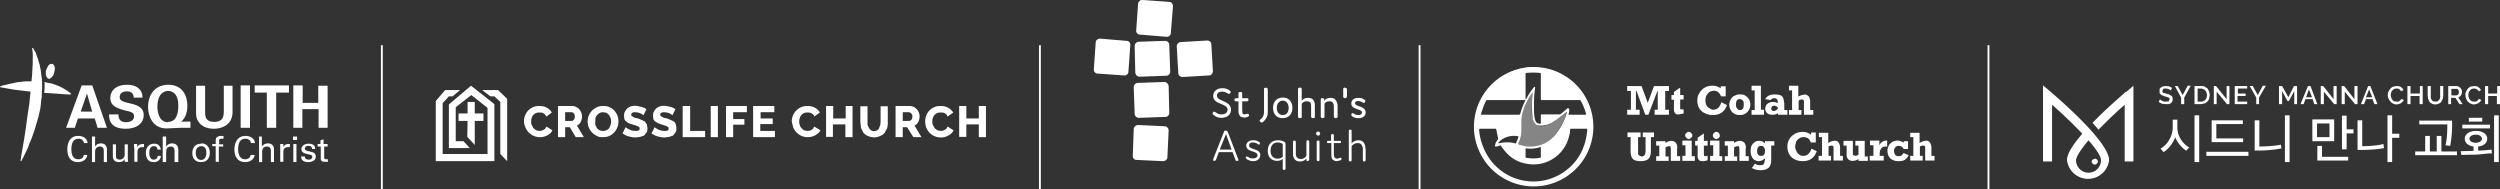 <svg xmlns="http://www.w3.org/2000/svg" viewBox="0 0 802 60.7">
  <rect x="0" y="0" width="802" height="60.7" fill="#333333" stroke="none"/>
  <path d="M27 46c-.1-.3-.3-1.5-1.8-1.5-2 0-2.3 2-2.3 3.4 0 1.5.4 3.2 2.3 3.2.5 0 1-.2 1.3-.5.3-.3.3-.7.4-.9H28c-.2 1.6-1.6 2.3-3 2.3-2.9 0-3.4-2.5-3.4-4.1 0-1.7.6-4.3 3.5-4.3 1.2 0 2.8.5 3 2.3h-1.3zm2.4-2.2h1.1V47c.4-.6 1-1 1.9-1 .6 0 1.4.2 1.7 1 .1.1.2.4.2 1.2V52h-1v-3.4c0-.5 0-1.6-1.3-1.6-.8 0-1.1.5-1.3.8-.2.3-.2.8-.2 1.2v3h-1v-8.1zm7.8 2.4V50c0 .5.1 1.2 1.2 1.2.5 0 1-.2 1.3-.6.3-.4.3-.8.3-1v-3.3h1v4.6l.1 1H40V51c-.2.4-.6 1-1.8 1-1.4 0-2-.8-2-1.9v-3.8h1zm5.8 1.2v-1.2h1l.1 1.1c.2-.8.9-1 1.4-1.1h.7v1h-.5c-1.3 0-1.6.7-1.6 1.7v3h-1v-4.5zm7.5.6c0-.2 0-1.1-1.1-1.1-1.5 0-1.5 1.7-1.5 2 0 1.2.3 2.3 1.4 2.3 1 0 1.2-.7 1.3-1.2h1c0 1-.8 2-2.2 2-.4 0-1.3 0-1.9-.7-.3-.4-.7-1-.7-2.2 0-2.3 1.5-3 2.6-3 .4 0 1.2 0 1.7.7.4.5.5 1 .5 1.2h-1zm1.8-4.2h1V47c.4-.6 1.1-1 1.9-1 .6 0 1.4.2 1.8 1 0 .1.2.4.2 1.2V52H56v-3.4c0-.5 0-1.6-1.2-1.6-.8 0-1.2.5-1.4.8l-.1 1.2v3h-1.1v-8.1zM64.6 46c2.2 0 2.7 1.9 2.7 3 0 1.7-.9 3-2.8 3s-2.8-1.2-2.8-2.9c0-1.4.7-3 2.9-3zm0 5.3c.7 0 1.6-.6 1.6-2.3 0-1.4-.6-2.1-1.6-2.1-.7 0-1.8.4-1.8 2.1 0 1.2.5 2.3 1.7 2.3zm7.1-6.8h-.6c-.8 0-.8.4-.8.8v1h1.3v.7h-1.4v4.9h-1v-5h-1.1v-.7h1.1v-.6c0-.8 0-1 .2-1.4a2 2 0 0 1 1.5-.6h.8v1zm8.8 1.5c0-.3-.2-1.5-1.8-1.5-2 0-2.3 2-2.3 3.4 0 1.5.5 3.2 2.3 3.2.5 0 1-.2 1.3-.5.3-.3.4-.7.4-.9h1.3c-.2 1.6-1.7 2.3-3 2.3-3 0-3.5-2.5-3.5-4.1 0-1.7.7-4.3 3.6-4.3 1.1 0 2.8.5 3 2.3h-1.3zm2.5-2.2h1V47c.4-.6 1.1-1 2-1 .5 0 1.4.2 1.7 1 .1.1.2.4.2 1.2V52h-1v-3.4c0-.5 0-1.6-1.3-1.6-.8 0-1.2.5-1.3.8-.2.3-.2.8-.2 1.2v3h-1v-8.1zm6.9 3.6v-1.2h1v1.1c.2-.8.9-1 1.3-1.1h.8v1h-.5c-1.3 0-1.6.7-1.6 1.7v3h-1v-4.5zm4.1-3.6h1.3v1.1H94v-1.1zm.1 2.4h1V52h-1v-5.7zm3.7 4c0 .4.2 1 1.2 1 .4 0 .8 0 1-.4l.2-.5c0-.5-.4-.6-1.3-.8-1.2-.3-2.2-.5-2.2-1.7 0-1 1-1.7 2.3-1.7.7 0 1.7.2 2 .9l.1.8h-1c0-.9-.7-1-1.1-1-.2 0-1.2 0-1.2.9 0 .5.5.6.8.7 1.6.4 2 .5 2.3.8.3.3.4.7.4 1 0 .6-.3 1.2-.8 1.4a3 3 0 0 1-1.6.4c-1.2 0-2.3-.4-2.3-1.8h1.2zm4-4h1V45l1-.3v1.5h1.3v.8H104v3.4c0 .3 0 .7.7.7h.5v.8h-.9c-1 0-1.4-.2-1.4-1.1V47h-1v-.8zM29.6 27.4 34.3 41h-3l-.9-3H25l-1 3h-2.8l5-13.6h3.4zm0 8.5L27.9 30l-2 5.8h3.9zm8.4.8c0 .6 0 2.5 2.4 2.5 1.6 0 2.6-.7 2.6-1.9 0-1.1-.8-1.4-2.6-1.8-3.2-.8-5-1.7-5-4s1.6-4.3 5.4-4.3c1.4 0 3 .3 4.1 1.6.8 1 .8 2 .8 2.5h-2.8c0-.5-.2-2-2.2-2-1.4 0-2.3.7-2.3 1.8 0 1.2 1 1.5 3 2 2.3.5 4.7 1.2 4.7 3.8 0 2.5-2 4.4-5.8 4.4-5.2 0-5.3-3.3-5.3-4.6h3zM61.2 41h-3.4l-2.2.1-2.1.1c-5 0-6-4.7-6-6.9 0-3.7 2-7.1 6.6-7.1 3.5 0 6 2.4 6 6.8 0 3-1.3 4.5-2 5h3v2zm-7.3-1.9c2.8 0 3.3-3 3.3-5.1 0-2-.4-2.9-.8-3.5a2.8 2.8 0 0 0-2.4-1.3c-2.6 0-3.5 2.5-3.5 5 0 1.9.6 5 3.4 5zm11.9-11.7v8.3c0 1.5 0 3.4 3 3.4.4 0 1.8 0 2.6-1.2.2-.4.4-1 .4-2.3v-8.1h2.8v8.4c0 4-3.2 5.4-6 5.4-1.3 0-3.8-.3-5-2.4-.7-1-.7-2-.7-3.3v-8.1h2.9zm11.5 0h2.9V41h-3V27.4zm8.4 2.3h-4v-2.3h11v2.3h-4.1V41h-3V29.7zm8.4-2.3h3V33h5v-5.5h3V41h-2.9v-6H97v6h-2.9V27.4zm-79.9 2.4 3.4.2 2.6.2 1.7.1h.8l.1-.1v-.1l-.1-.1-.4-.4-.5-.3-.4-.3-.5-.3-.5-.3-.5-.3-.5-.2-.5-.3-.6-.2-.5-.2-.6-.2-.5-.2-1.2-.2-1.3-.3.1.3v1.7l-.1 1.5zm-.8 0V31l-.2 1.3-.1 1.3-.2 1.4-.3 1.3-.3 1.3-.4 1.4-.4 1.3-.4 1.4-.5 1.4-.5 1.4-.6 1.4-.5 1.4-.7 1.5-.7 1.4-.7 1.4v.1h-.3v-.2l.3-2 .4-2.3.5-2.9.5-3.3.5-3.7.6-4 .4-3.9-2.5-.3-2.5-.3-2.4-.4L.2 28H.1l-.1-.1v-.1l.1-.1.8-.3 1-.2 1.2-.3 1.5-.3.8-.2.9-.1.9-.1 1-.1h1.9l.2-2.1.1-1.9.1-1.7V17l-.1-.8-.1-.7.1-.1h.2l.1.2.3.5.5.9.2.6.2.6.3.8.2.8.3.9.2 1 .2 1 .1 1.1.2 1.2.1 1.3v2.2l-.1 1.3zm1.4-7.3-.1.5v.9l.1.4.1.3.2.3.1.1.1.1.1.1h.1l.1.1h.2l.1-.1h.2l.2-.2.3-.2.2-.3.3-.4.2-.4.1-.5.1-.5.1-.5v-.4l-.1-.4-.1-.3-.2-.3-.1-.1-.1-.1-.1-.1h-.7l-.3.2-.3.2-.2.3-.2.4-.2.4-.2.5z" fill="#FFFFFF"/>
  <path fill="none" stroke="#FFFFFF" stroke-width=".6" d="M122.5 14.5v46.2m211.1-46.2v46.2m121.8-46.2v46.2m182.5-46.2v46.2"/>
  <g fill="#FFFFFF">
    <path d="M168.1 39a5 5 0 0 1 1.3-3.5 4.8 4.8 0 0 1 3.7-1.5c1 0 1.7.2 2.4.6.7.4 1.2.9 1.5 1.5l-1.7 1.3-.5-.7a2.3 2.3 0 0 0-1.2-.6h-.6a2.4 2.4 0 0 0-2 .9 3.1 3.1 0 0 0-.6 2c0 .4 0 .8.2 1.1l.5 1 .9.7 1 .2a2.9 2.9 0 0 0 1.3-.3l.6-.4.4-.7 1.9 1.2a3 3 0 0 1-.7 1A5 5 0 0 1 173 44a5 5 0 0 1-4.5-3.3c-.3-.6-.4-1.3-.4-1.9zm10.9 5V34h4.5c.5 0 .9.1 1.3.3a3.4 3.4 0 0 1 1.7 1.9 3.3 3.3 0 0 1 .1 2 3.3 3.3 0 0 1-.8 1.6l-.7.5 2.2 3.7h-2.6l-1.9-3.2h-1.5V44H179zm2.3-5.2h2.1c.3 0 .5-.2.7-.4.2-.3.3-.6.3-1s-.1-.8-.3-1a1 1 0 0 0-.8-.4h-2v2.8zm12.2 5.2c-.8 0-1.4 0-2-.4a5 5 0 0 1-2.6-2.7 5 5 0 0 1 2.6-6.5c.6-.3 1.3-.4 2-.4a4.6 4.6 0 0 1 3.6 1.5 5.1 5.1 0 0 1 1.3 3.5 5 5 0 0 1-1.4 3.5 5 5 0 0 1-1.5 1.1c-.7.3-1.3.4-2 .4zm-2.6-5 .1 1.1.5 1a2.4 2.4 0 0 0 2 .9 2.4 2.4 0 0 0 2-1l.4-1a3.8 3.8 0 0 0 0-2.1l-.5-1-.8-.7-1.1-.2a2.4 2.4 0 0 0-2 1 3 3 0 0 0-.5.9V39zm15.5-2-.3-.3a6 6 0 0 0-1.4-.6l-1-.1c-.8 0-1.2.3-1.2.8 0 .2 0 .3.2.4l.4.3.6.3 1 .2 1.2.5 1 .5.6.9.2 1.1c0 .6 0 1-.3 1.5l-.8 1-1.2.4-1.4.2a8.7 8.7 0 0 1-3.3-.7l-1-.6 1-2 .4.3a5.9 5.9 0 0 0 1.8.8l1.1.1c.8 0 1.2-.2 1.2-.7l-.1-.5-.5-.3-.8-.3-1-.3-1.2-.4-.8-.6a2 2 0 0 1-.5-.7l-.1-1c0-.5 0-1 .3-1.4a3 3 0 0 1 2-1.7 4.6 4.6 0 0 1 2.4 0 9.2 9.2 0 0 1 1.8.5l.7.4-1 2zm9.3 0-.3-.3a6 6 0 0 0-1.4-.6l-1-.1c-.7 0-1.2.3-1.2.8 0 .2 0 .3.2.4l.4.3.6.3 1 .2 1.2.5 1 .5c.3.3.5.5.6.9l.2 1.1c0 .6 0 1-.3 1.5l-.8 1-1.2.4-1.4.2a8.7 8.7 0 0 1-3.3-.7l-1-.6 1-2 .4.3a5.9 5.9 0 0 0 1.8.8l1.1.1c.8 0 1.2-.2 1.2-.7l-.1-.5-.5-.3-.8-.3-1-.3-1.1-.4-.9-.6a2 2 0 0 1-.5-.7l-.1-1c0-.5 0-1 .3-1.4a3 3 0 0 1 2-1.7 4.6 4.6 0 0 1 2.4 0 9.2 9.2 0 0 1 1.8.5l.7.4-1 2zm3.3 7V34h2.4v8h4.8v2h-7.1zm9 0V34h2.3v10H228zm4.9 0V34h6.7v2h-4.4v2.2h3.6V40h-3.6v4h-2.3zm15.7-2v2h-7V34h6.8v2H244v2h3.9v1.8h-4V42h4.8zm5.4-3a5 5 0 0 1 1.4-3.5A4.8 4.8 0 0 1 259 34c1 0 1.8.2 2.5.6.7.4 1.2.9 1.5 1.5l-1.8 1.3c0-.3-.2-.5-.4-.7a2.3 2.3 0 0 0-1.2-.6h-.6a2.4 2.4 0 0 0-2 .9 3.1 3.1 0 0 0-.6 2c0 .4 0 .8.2 1.1 0 .4.3.7.5 1l.8.7 1.1.2a2.9 2.9 0 0 0 1.3-.3l.5-.4.4-.7 2 1.2a3 3 0 0 1-.8 1A5 5 0 0 1 259 44a5 5 0 0 1-4.6-3.3L254 39zm19.5-5v10h-2.3v-4.1h-4v4H265V34h2.3v4h4v-4h2.3zm6.9 8c.4 0 .7 0 1-.2.3-.2.5-.4.6-.7l.4-1 .1-1v-5h2.3v5a7 7 0 0 1-.2 2l-.8 1.5c-.4.5-.9.8-1.4 1a4.6 4.6 0 0 1-4 0c-.6-.2-1-.6-1.4-1l-.8-1.6-.2-1.9v-5h2.3v6l.5 1a1.9 1.9 0 0 0 1.6 1zm6.9 2V34h4.5c.4 0 .9.1 1.3.3a3.4 3.4 0 0 1 1.7 1.9 3.3 3.3 0 0 1 .1 2 3.3 3.3 0 0 1-.8 1.6l-.7.5 2.2 3.7H293l-2-3.2h-1.4V44h-2.3zm2.3-5.2h2c.3 0 .6-.2.8-.4.2-.3.3-.6.3-1s-.1-.8-.4-1a1 1 0 0 0-.7-.4h-2v2.8zm7.2.2a5 5 0 0 1 1.3-3.5 4.8 4.8 0 0 1 3.7-1.5 4.6 4.6 0 0 1 4 2.1l-1.8 1.3-.4-.7a2.3 2.3 0 0 0-1.3-.6h-.6a2.4 2.4 0 0 0-2 .9 3.1 3.1 0 0 0-.6 2c0 .4 0 .8.2 1.1l.5 1 .9.7 1 .2a2.9 2.9 0 0 0 1.3-.3l.6-.4.4-.7 1.9 1.2a3 3 0 0 1-.7 1 5 5 0 0 1-3.5 1.3 5 5 0 0 1-4.6-3.3c-.2-.6-.3-1.3-.3-1.9zm19.5-5v10H314v-4.1h-4v4h-2.3V34h2.3v4h4v-4h2.3zm-176.5-1.6 3-3.5h4.8l-2.4 2H144l-2 2.2v16.3h14.4V34.6l-5.2-4.1-5 3.9v10.9h2.5l2 2.2H144v-14l7.1-6 7.5 5.9v18.3h-18.8z"/>
    <path d="M162.7 51.7v-20l-2.9-2.8h-5.1l2.6 2h1.3l1.9 1.8v16.7zm-12.8-7.8 2.4 2.6v-7.7h2.8v-2.4h-2.8v-3.7H150v3.7h-2.9v2.4h2.9z"/>
  </g>
  <path d="m397.2 51-3.3-8.6c-.2-.4-.3-.5-.7-.5-.3 0-.5.1-.6.5l-3.4 8.6v.3c0 .2 0 .3.3.3s.5-.1.6-.4l.9-2.4h4.4l.9 2.4c0 .3.2.4.5.4.4 0 .5 0 .5-.3l-.1-.3zm-5.9-3 2-5 1.8 5h-3.8zm-15.7-37.4c0 .7-.7 1.3-1.4 1.2l-8.5-.7c-.7 0-1.3-.6-1.2-1.4l.6-8.5c.1-.7.7-1.3 1.5-1.2l8.5.6c.7 0 1.2.7 1.2 1.4l-.7 8.6zm-1.1 39.8c0 .7-.6 1.3-1.4 1.3l-8.5-.4c-.7 0-1.3-.6-1.2-1.4l.3-8.5c0-.7.7-1.3 1.4-1.3l8.5.4c.7 0 1.3.6 1.3 1.4l-.4 8.5zm.6-14.2c0 .7-.5 1.3-1.2 1.3l-8.5.3c-.8 0-1.4-.6-1.4-1.3l-.3-8.5c0-.8.6-1.4 1.3-1.4l8.5-.3c.7 0 1.3.6 1.4 1.3l.2 8.6zM362 23c0 .7-.7 1.3-1.4 1.2l-8.5-.6c-.7 0-1.3-.7-1.2-1.4l.6-8.6c0-.7.7-1.2 1.4-1.2l8.5.7c.8 0 1.3.7 1.2 1.4L362 23zm27.1-.2c0 .7-.5 1.4-1.2 1.4l-8.5.5c-.7 0-1.4-.5-1.4-1.2l-.5-8.6c0-.7.5-1.3 1.2-1.4l8.6-.5c.7 0 1.3.5 1.3 1.3l.5 8.5zm-13.7.2c0 .7-.5 1.3-1.3 1.3l-8.5.3c-.7 0-1.3-.5-1.4-1.3l-.2-8.5c0-.7.5-1.3 1.2-1.4l8.6-.3c.7 0 1.3.6 1.3 1.3l.3 8.6zm33 11.6c0 2 1.2 3.3 3 3.3 2 0 3.2-1.3 3.2-3.3 0-2-1.2-3.3-3-3.3-2 0-3.2 1.3-3.2 3.3zm1.2 0c0-1.4.8-2.3 1.9-2.3s1.9.9 1.9 2.3-.7 2.3-1.9 2.3c-1.1 0-1.9-.9-1.9-2.3zm12.2-.6a3 3 0 0 0-.4-1.8c-.3-.5-.9-.8-1.8-.8-1 0-1.6.4-2 1v-3.8c0-.3-.2-.5-.6-.5-.4 0-.6.2-.6.5v8.8c0 .3.2.5.7.5.4 0 .5-.2.5-.5v-4.1c.3-.5.9-.8 1.6-.8.5 0 1 .1 1.2.5.2.3.2.7.2 1.1v3.3c0 .3.2.5.7.5.4 0 .5-.2.5-.5v-3.5zm2.5-2.5c-.5 0-.6.1-.6.5v5.4c0 .3.2.5.6.5.4 0 .6-.2.6-.5v-4.1c.3-.5.8-.8 1.5-.8.6 0 1 .1 1.2.5.2.3.3.7.3 1.1v3.3c0 .3.2.5.6.5.4 0 .6-.2.6-.5v-3.5a3 3 0 0 0-.5-1.6c-.3-.6-.9-.9-1.8-.9-1 0-1.6.4-2 1V32c0-.3-.1-.5-.6-.5zm7.2-3.4c-.5 0-.6.2-.6.6V31c0 .3.3.5.6.5s.5-.2.6-.5v-2.2c0-.4-.1-.6-.6-.6zm5.4 8c0 .5-.4.8-1.1.8-.5 0-1-.1-1.4-.4l-.4-.2c-.4 0-.5.3-.5.5s.1.4.4.6c.6.4 1.2.5 1.9.5 1.4 0 2.3-.7 2.3-1.8 0-2.2-3.4-1.8-3.4-3 0-.4.4-.7 1-.7.5 0 1 .2 1.3.4l.5.2c.3 0 .5-.3.5-.6 0-.2-.1-.3-.4-.5-.4-.3-1.1-.5-1.8-.5-1.4 0-2.3.7-2.3 1.8 0 2.1 3.4 1.6 3.4 2.9zm-30.2-7.3-.1-.5-.5-.2-.6.2v6.9c0 1.3 0 2.1-1 3-.1.1-.4.2-.4.5 0 .2.3.6.7.6.2 0 .4-.2.6-.4 1.3-1.3 1.3-2.1 1.3-3.7v-6.4zm-12.9 6.4c0 1-.9 1.5-2 1.5-.7 0-1.2-.2-1.7-.6l-.6-.3c-.2 0-.5.4-.5.6 0 .2.2.4.5.6.6.5 1.4.8 2.3.8 1.8 0 3.1-1 3.1-2.6 0-3-4.5-2.6-4.5-4.5 0-.8.6-1.3 1.7-1.3a3 3 0 0 1 1.6.5l.5.2c.3 0 .6-.3.6-.6 0-.2-.2-.3-.5-.6a4 4 0 0 0-2.2-.6c-1.7 0-2.9 1-2.9 2.5 0 2.8 4.6 2.3 4.6 4.4zm6.4 1.3h-.3l-.6.2c-.3 0-.6-.1-.7-.4l-.1-1v-2.8h1.5c.4 0 .5-.2.5-.5 0-.4-.1-.5-.5-.5h-1.5V30c0-.4-.2-.5-.6-.5-.4 0-.6.1-.6.5v1.5h-.8c-.3 0-.5.2-.5.5s.2.5.5.5h.8v2.7c0 .6 0 1.2.3 1.7.2.5.7.8 1.6.8.4 0 .9-.1 1.2-.3.2-.1.3-.2.3-.4s-.1-.5-.5-.5zm3.2 13.3c0 .7-.6 1-1.4 1-.6 0-1 0-1.5-.4l-.5-.2c-.2 0-.4.2-.4.4l.4.5c.6.3 1.2.6 2 .6 1.4 0 2.3-.8 2.3-2 0-2.1-3.6-1.6-3.6-3 0-.6.4-1 1.3-1 .5 0 1 .2 1.3.4l.5.3c.3 0 .4-.2.4-.4s-.1-.4-.4-.5c-.5-.4-1.1-.5-1.8-.5-1.3 0-2.2.7-2.2 1.7 0 2.2 3.6 1.6 3.6 3.1zm3.3-1.4c0 2 1.2 3.2 3 3.2.7 0 1.3-.2 1.8-.6v3.1c0 .3.1.4.5.4.2 0 .4-.1.4-.4v-7.8c0-.3 0-.6-.4-.8-.4-.3-1.2-.5-2-.5-2 0-3.3 1.3-3.3 3.4zm4.8-2.2v4.1c-.5.4-1 .6-1.6.6-1.5 0-2.3-1-2.3-2.6s.9-2.6 2.3-2.6c.6 0 1.2.2 1.6.5zm8 5.4c.3 0 .5-.1.5-.4v-5.8c0-.2-.2-.4-.5-.4s-.4.2-.4.4V50c-.4.6-1 1-1.8 1-.6 0-1-.2-1.3-.6-.3-.3-.3-.8-.3-1.3v-3.6c0-.2-.2-.4-.5-.4s-.4.2-.4.4v3.7c0 .7.1 1.3.4 1.7.4.6 1 .9 1.8.9 1 0 1.7-.4 2.1-1v.5c0 .3.1.4.4.4zm4-8.7c0-.4-.3-.7-.6-.7-.4 0-.7.3-.7.6 0 .4.3.7.7.7.3 0 .6-.3.6-.6zm-.2 2.6c0-.3-.1-.4-.4-.4-.3 0-.5.1-.5.4v5.8c0 .2.2.4.5.4s.4-.2.4-.4v-5.8zm6.7 5.1-.3.1-.7.2c-.5 0-.7-.2-.9-.5-.2-.3-.2-.8-.2-1.2v-3.3h1.9c.3 0 .4-.1.4-.3 0-.3-.1-.4-.4-.4h-1.9v-1.8c0-.2-.1-.4-.4-.4-.3 0-.5.2-.5.4v1.8h-1c-.2 0-.3.1-.3.3 0 .3.1.4.4.4h1v3.3c0 .6 0 1.2.2 1.7.3.5.9.8 1.6.8l1.2-.3.3-.4c0-.2-.1-.4-.4-.4zm8-3a3 3 0 0 0-.4-1.7 2 2 0 0 0-1.8-.9c-1 0-1.8.5-2.2 1v-4c0-.3-.1-.4-.4-.4-.3 0-.5.1-.5.4v9.4c0 .2.2.4.5.4s.4-.2.4-.4v-4.5c.4-.5 1-1 2-1 .5 0 1 .2 1.2.6.3.4.4.9.4 1.3v3.6c0 .2.1.4.4.4.3 0 .5-.2.5-.4v-3.7z" fill="#FFFFFF"/>
  <g fill="#FFFFFF">
    <path d="M492 21.9a18.4 18.4 0 0 1 13.1 5.4A18.6 18.6 0 1 1 492 22m0-.5a19.1 19.1 0 1 0 0 38.3 19.1 19.1 0 0 0 0-38.3z"/>
    <path d="m492.4 21.6 3.3.4a19 19 0 0 1 15 16.2c0 .2 0 .5.2.7v3.4c-.1 0 0 .1 0 .2l-.4 2A19 19 0 0 1 495 59.2c-.5 0-1 0-1.4.2h-3.4c-.3-.2-.6-.1-1-.2a19 19 0 0 1-16-15.8c-.4-3 0-4.8 0-4.9a19.7 19.7 0 0 1 19.2-17zm-15.1 19.7h-2.4c-.3 0-.4.1-.4.4a18 18 0 0 0 1.6 6.1 17.2 17.2 0 0 0 24.6 8c5.3-3.2 8-8.1 8.5-14.2 0-.3-.1-.3-.3-.3h-4.8c-.3 0-.4.1-.4.4 0 .9-.3 1.8-.5 2.6a11.7 11.7 0 0 1-13.6 8.2c-3.5-.6-6-2.6-8-5.6 0-.3-.2-.3-.4-.2l-1 .3h-.5c-.2-.2-.1-.4 0-.6 0-.6.4-1 .7-1.5.2-.2.2-.3.2-.5l-.6-2.8c0-.2 0-.3-.3-.3h-2.4zm12-9.4h.1l.2-.1a18 18 0 0 1 2.4-3.7c.1-.2.2-.3.5-.2a40.3 40.3 0 0 0-.4 6.4c0 1.3 0 2.6.3 3.9.2.8.6 1.4 1.5 1.5.3 0 .4 0 .4-.3v-2.2c0-.4 0-.5.4-.5h5.3c.3 0 .6 0 .8-.2l2-1.7s.2-.2.4 0c.2 0 .2.2.2.3 0 .5 0 1-.2 1.3 0 .3 0 .4.2.4h5.2c.2 0 .2-.1.2-.3a19 19 0 0 0-1.6-4c-.1-.3-.3-.4-.5-.4h-12c-.4 0-.4-.1-.4-.4v-8c0-.1 0-.3-.3-.3a21 21 0 0 0-4.3 0c-.3 0-.3.2-.3.4v8.1zm2.5-2.4-.2.2a26 26 0 0 0-2.4 4.3c-.6 1.4-1 2.9-1.1 4.4v3.2c0 1.5-.3 3-1 4.4v.3c1.1.3 2.2.7 3.3.7 3.3.1 6-1 8.3-3.5a20 20 0 0 0 4-7.6h-.2l-.2.2c-1.4 1.1-2.8 2.3-4.4 3.2a6.9 6.9 0 0 1-3.7 1c-.7 0-1.4-.1-1.9-.8-.3-.4-.4-.8-.6-1.3a38.7 38.7 0 0 1 0-8.6zm-2.4 2.6h-12.1c-.3 0-.5 0-.6.3-.7 1.3-1.1 2.7-1.6 4.1 0 .3.1.3.3.3h11.9c.2 0 .3-.1.4-.3a21.6 21.6 0 0 1 1.7-4.4zm4.9 16.8v-1.4c0-.3 0-.3-.3-.3-1.4.5-3 .6-4.4.4-.2 0-.2 0-.2.2v2.5c0 .2 0 .2.2.3 1.5.3 3 .3 4.5 0 .1 0 .2 0 .2-.3V49zM480.6 46c1.9-.4 3.7-.5 5.5 0 .2 0 .3-.1.3-.3a9 9 0 0 0 .7-1.8c.1-.2 0-.2-.2-.2a7 7 0 0 0-4.7.8 4 4 0 0 0-1.6 1.5z"/>
    <path opacity=".4" d="M491.8 29.5c-.3 1.9-.4 3.7-.4 5.5 0 1.1 0 2.2.4 3.2 0 .5.3 1 .5 1.3.5.7 1.2.9 2 1 1.3 0 2.5-.5 3.6-1.2 1.6-.9 3-2 4.4-3.2l.2-.2h.1a20.2 20.2 0 0 1-4 7.6 10.2 10.2 0 0 1-8.2 3.6c-1.1 0-2.2-.5-3.2-.8-.2 0-.2 0-.1-.2.7-1.4 1-3 1-4.5v-3.2c0-1.5.5-3 1.1-4.3.7-1.6 1.5-3 2.4-4.4l.2-.2z"/>
    <path d="M530.7 27.6h4.7v1.6h-1.2v6h1.2v1.6h-4.6v-1.6h1v-6h-.1l-2.9 7.6h-1l-2.8-7.6h-.2v6h1.2v1.6h-4v-1.6h1.2v-6H522v-1.6h4.6l2 5.4 2-5.4zm9.4 2.8v1.5H539V35l.5.1h.6v1.3l-1.5.3c-.6 0-1 0-1.2-.4-.3-.3-.4-.7-.4-1.2V32h-.8v-1.5h.8v-1l2-1.4v2.4h1.1zm11.9-2v-.7h1.6v3.2h-1.5c-.5-1.2-1.2-1.8-2.3-1.8-.5 0-1 .2-1.4.4a4 4 0 0 0-1 1.2c-.2.4-.3 1-.3 1.5 0 .6.1 1 .3 1.5.2.4.5.8 1 1 .3.3.8.5 1.3.5.6 0 1.1-.2 1.6-.7.4-.4.7-1 .9-1.7l1.8.9c-.7 2.1-2.2 3.2-4.5 3.2-1 0-1.9-.2-2.6-.6a4 4 0 0 1-1.8-1.6 5 5 0 0 1-.6-2.5c0-.9.2-1.7.7-2.4.4-.7 1-1.3 1.7-1.7a5 5 0 0 1 2.4-.6c1.1 0 2 .3 2.8.9zm9.5 5.2a3.3 3.3 0 0 1-1.7 2.9 3 3 0 0 1-1.6.4c-.7 0-1.3-.1-1.8-.4a3 3 0 0 1-1.2-1.2 3.5 3.5 0 0 1 0-3.4c.3-.5.7-1 1.3-1.2a3 3 0 0 1 1.7-.4c.6 0 1.2 0 1.7.4.5.3.9.7 1.2 1.2.3.5.4 1 .4 1.7zm-3.3 1.7a1 1 0 0 0 .9-.4c.2-.3.3-.8.3-1.4 0-.5 0-1-.3-1.2-.2-.3-.6-.5-1-.5a1 1 0 0 0-.9.4c-.2.3-.3.8-.3 1.4 0 .5.1 1 .4 1.2.2.4.5.5.9.5zm7.7 0v1.5h-4v-1.5h1V29h-1v-1.5h3v7.7h1zm6.5-2.3v2.3h1v1.5h-3v-.5a3 3 0 0 1-1.8.5c-.7 0-1.2-.1-1.7-.5-.4-.4-.6-.8-.6-1.4 0-.7.2-1.2.7-1.6.5-.4 1.1-.6 1.9-.6l.7.1.7.3v-.5a1 1 0 0 0-.3-.8c-.2-.2-.5-.3-.9-.3s-.8.2-1.1.6l-1.7-.3c.5-1 1.5-1.5 3-1.5 1.2 0 2 .2 2.4.6.4.5.6 1.1.6 2zm-3.3 2.6c.3 0 .7-.2 1.2-.7v-.5a2 2 0 0 0-1.2-.5l-.6.2-.3.6c0 .6.3.9.9.9zm9.7-5.3c.6 0 1 .2 1.4.6.3.3.5 1 .5 1.7v2.7h1v1.5h-3v-4.2c0-.2 0-.4-.2-.5 0-.1-.2-.2-.5-.2a2 2 0 0 0-1 .4v3h.9v1.5h-4v-1.5h1V29h-1v-1.5h3V31c.7-.4 1.3-.6 1.9-.6zM525.5 44v5.5l.5.5.7.2c.4 0 .7-.2.9-.5.2-.3.3-.8.3-1.5V44h-.9v-1.5h3.6V44h-1v4.6c0 1.1-.3 1.9-.8 2.4-.5.4-1.3.7-2.4.7a6 6 0 0 1-2-.3 2 2 0 0 1-1-1.1 5 5 0 0 1-.3-2V44h-1v-1.5h4.2V44h-.8zm12.5 3.5v2.6h1v1.5h-3v-3.9l-.1-.6c0-.2-.2-.2-.5-.2a2 2 0 0 0-1.1.4v2.9h1v1.4h-4v-1.5h1v-3.4h-1v-1.4h3v.6a3 3 0 0 1 1.8-.7c.7 0 1.1.2 1.5.6.3.4.5 1 .5 1.8zm5.7 2.6v1.5h-4V50h1v-3.4h-1v-1.5h3v5h1zm-.8-6.7c0 .4-.1.6-.4.8-.2.2-.4.4-.7.4a1 1 0 0 1-.8-.4 1 1 0 0 1-.4-.8c0-.3.1-.5.4-.7.2-.3.5-.4.8-.4.3 0 .5.1.7.4.3.2.4.4.4.7zm4.9 1.9v1.4h-1.2v2.8l.1.5.4.1.7-.1v1.4c-.6.2-1 .3-1.6.3-.5 0-1-.1-1.2-.4-.3-.3-.4-.7-.4-1.2v-3.4h-.8v-1.5h.8v-1l2-1.4v2.4h1.2zm4.7 4.8v1.5h-3.9V50h1v-3.4h-1v-1.5h3v5h1zm-.8-6.7c0 .4 0 .6-.3.8-.2.2-.5.4-.8.4a1 1 0 0 1-.8-.4 1 1 0 0 1-.3-.8c0-.3.1-.5.3-.7.3-.3.5-.4.8-.4.3 0 .6.1.8.4.2.2.3.4.3.7zm8.3 4.1v2.6h1v1.5h-3v-3.9l-.1-.6c0-.2-.2-.2-.5-.2a2 2 0 0 0-1.1.4v2.9h1v1.4h-4v-1.5h1v-3.4h-1v-1.4h3v.6a3 3 0 0 1 1.8-.7c.7 0 1.1.2 1.5.6.3.4.5 1 .5 1.8zm6.2-1.5v-.7h3v1.4h-1v4.8c0 1-.3 1.7-.8 2.3-.6.5-1.4.8-2.6.8-1.2 0-2.1-.3-2.8-.7l1-1.4c.5.4 1 .5 1.6.5.4 0 .7 0 1-.2.2-.1.3-.3.4-.6l.2-1v-.4c-.7.6-1.4.9-2 .9-.5 0-1-.2-1.4-.4-.4-.3-.7-.7-.9-1.2-.2-.5-.3-1-.3-1.7 0-.6.1-1.2.3-1.7.3-.5.6-.8 1-1.1.4-.3.9-.4 1.4-.4.8 0 1.4.3 1.9.8zm-1.3 4c.4 0 .7 0 1-.4.2-.3.3-.7.3-1.2s-.1-.9-.4-1.2c-.2-.3-.5-.4-.9-.4a1 1 0 0 0-.9.4 2 2 0 0 0-.3 1.2c0 .5 0 .9.3 1.2.2.3.5.4.9.4zm16.1-6.8v-.7h1.5v3.2h-1.6c-.4-1.2-1.2-1.7-2.3-1.7-.5 0-1 .1-1.4.4-.4.2-.7.6-1 1-.1.6-.3 1-.3 1.7 0 .5.2 1 .4 1.4.2.5.5.8.9 1.1.4.3.8.4 1.3.4.6 0 1.2-.2 1.6-.6.5-.5.8-1 1-1.7l1.7.8c-.7 2.1-2.2 3.2-4.5 3.2-1 0-1.8-.2-2.6-.6a4 4 0 0 1-1.7-1.6 5 5 0 0 1-.6-2.5 4.5 4.5 0 0 1 2.3-4 5 5 0 0 1 2.5-.7c1 0 2 .3 2.7.9zm7.3 1.9c.7 0 1.2.2 1.5.6.3.4.5 1 .5 1.7V50h.9v1.5h-3v-4.1l-.1-.6-.5-.1a2 2 0 0 0-1 .3v3h.8v1.5h-4V50h1.1v-6h-1v-1.4h3v3.3c.7-.5 1.3-.7 1.8-.7zm6.8 4.9c.3 0 .7-.1 1.1-.4v-2.9h-1v-1.5h3v5h1v1.4h-3V51c-.6.4-1.2.6-1.8.6a2 2 0 0 1-1.5-.5 2 2 0 0 1-.5-1.4v-3h-1v-1.5h3v4c0 .3 0 .5.2.6l.5.1zm10.3-4.8V47c-.6 0-1 0-1.4.2-.3.2-.6.4-.7.8-.2.3-.3.8-.3 1.4v.6h1.3v1.5h-4.5V50h1.2v-3.4h-1.1v-1.5h3v1.6a2.4 2.4 0 0 1 2.3-1.6h.2zm5.3.6v-.5h1.4v2.5h-1.4c-.4-.7-.9-1-1.6-1-.4 0-.8.1-1 .4-.3.3-.5.7-.5 1.2s.2 1 .4 1.3c.3.3.7.4 1 .4.4 0 .7 0 1-.2l.7-.8 1.6.7a4 4 0 0 1-1.3 1.5c-.5.3-1.1.4-2 .4a4 4 0 0 1-2.5-.8c-.6-.6-1-1.4-1-2.5a3.2 3.2 0 0 1 3.3-3.3c.7 0 1.3.3 1.9.7zm7-.7c.6 0 1.1.2 1.4.6.3.4.5 1 .5 1.7V50h1v1.5h-3v-4.1c0-.3 0-.5-.2-.6l-.4-.1a2 2 0 0 0-1.1.3v3h.9v1.5h-4V50h1v-6h-1v-1.4h3v3.3c.7-.5 1.3-.7 1.9-.7z"/>
  </g>
  <path d="M655.4 27.5v24.3h2.9V33.6a142 142 0 0 1 9.7 9.3c-4.3 5-4.9 7.2-4.9 8.5a6.8 6.8 0 0 0 13.5 0c0-5.8-15.7-19.3-18.8-22l-2.4-2zM670 45c2.4 2.8 4 5.1 4 6.4a4 4 0 0 1-8 0c0-.6.5-2.2 4-6.4zm2 6a1 1 0 0 0-1 .8c0 .5.5 1 1 1s1-.5 1-1-.5-.9-1-.9zm10-21.6c-1.5 1.4-6.4 5.5-10.7 10l1.9 2.2a148 148 0 0 1 8.4-8v18.2h2.8V27.5l-2.3 2zm84 1.1c0-.4 0-.7.2-1a2.9 2.9 0 0 1 1.5-1.7l1.1-.2c.6 0 1 .1 1.4.3.4.3.7.6.8 1l-.7.4-.3-.4-.3-.3a1.8 1.8 0 0 0-.9-.2 1.7 1.7 0 0 0-1.4.7 2.4 2.4 0 0 0-.3 2.2 2 2 0 0 0 1 1.2l.7.1h.5c.1 0 .3 0 .4-.2a1.6 1.6 0 0 0 .7-.7l.7.4c0 .3-.2.4-.4.6l-.5.4a3.2 3.2 0 0 1-1.4.4 2 2 0 0 1-1.1-.3c-.4-.1-.6-.4-.9-.7a3 3 0 0 1-.6-1 3 3 0 0 1-.2-1zm11.2-2.9v5.8h-1v-2.6h-2.9v2.6h-1v-5.8h1V30h3v-2.4h.9zm4 5 .8-.1.5-.5c.2-.2.2-.4.3-.7v-3.7h1v3l-.1 1-.5 1c-.2.3-.4.5-.8.6a2 2 0 0 1-1.1.3c-.5 0-.9-.1-1.2-.3a2 2 0 0 1-.8-.6l-.4-1-.1-1v-3h1v3.7c0 .3.1.5.3.7 0 .2.3.3.5.5l.7.1zm4.2.8v-5.8h2.6c.2 0 .5 0 .7.2a1.9 1.9 0 0 1 1 1 1.9 1.9 0 0 1 0 1.3 1.8 1.8 0 0 1-.6.9l-.5.2 1.4 2.2h-1l-1.3-2h-1.4v2h-.9zm1-2.8h1.5l.4-.1.3-.2.2-.4v-.8l-.3-.4s-.1-.2-.3-.2h-1.8v2zm4.5-.1c0-.4 0-.7.2-1a2.9 2.9 0 0 1 1.4-1.7l1.2-.2c.5 0 1 .1 1.3.3.4.3.7.6.9 1l-.7.4-.3-.4-.4-.3a1.8 1.8 0 0 0-.8-.2 1.7 1.7 0 0 0-1.4.7 2.4 2.4 0 0 0-.3 2.2 2 2 0 0 0 1 1.2l.7.1h.4c.2 0 .3 0 .5-.2a1.6 1.6 0 0 0 .6-.7l.8.4-.4.6-.6.4a3.2 3.2 0 0 1-1.4.4c-.4 0-.7-.1-1-.3-.4-.1-.7-.4-1-.7a3 3 0 0 1-.5-1 3 3 0 0 1-.2-1zm11.1-2.9v5.8h-1v-2.6h-2.8v2.6h-1v-5.8h1V30h2.9v-2.4h.9zm-66 5.8v-4.2l-1.7 3.2h-.5l-1.7-3.2v4.2h-1v-5.8h1l2 3.6 1.8-3.6h1v5.8h-.9zm4.4-5.8h.8l2.2 5.8h-1l-.5-1.6h-2.3l-.6 1.6h-1l2.4-5.8zm1.3 3.6-1-2.5-.9 2.5h1.9zm3.8-1.9v4.1h-1v-5.8h.8l3.3 4.2v-4.2h1v5.8h-.8l-3.3-4zm6.7 0v4.1h-1v-5.8h.8l3.3 4.2v-4.2h1v5.8h-.8l-3.3-4zm7.4-1.7h.8l2.3 5.8h-1l-.6-1.6H759l-.6 1.6h-1l2.3-5.8zm1.4 3.6-1-2.5-1 2.5h2zM696.4 29l-.3-.2a2.8 2.8 0 0 0-1.3-.4c-.4 0-.7 0-.9.2l-.2.6v.3l.3.3.5.1.6.2.8.2.6.4c.2 0 .3.2.4.4l.1.7c0 .3 0 .5-.2.8 0 .2-.2.3-.4.5a2 2 0 0 1-.7.3h-.8l-1.3-.1-1.1-.6.4-.8.3.2.5.3.6.2h.6l.8-.1.3-.6v-.4a1 1 0 0 0-.4-.2 3 3 0 0 0-.5-.2l-.7-.2-.7-.3c-.2 0-.4-.2-.5-.3l-.4-.4v-1.3c0-.2.3-.4.5-.6.2-.1.4-.3.7-.3l.8-.1 1.1.1.9.5-.4.8zm2.2-1.4 1.6 2.9 1.6-3h1l-2.1 3.8v2.1h-1v-2.1l-2-3.7h1zm5.4 5.8v-5.8h2c.5 0 1 0 1.3.2l.9.6.5 1 .2 1-.2 1.3a2.6 2.6 0 0 1-1.5 1.5l-1.2.2h-2zm4-3-.2-.8c0-.2-.2-.4-.4-.6-.1-.2-.3-.3-.6-.4a2 2 0 0 0-.8-.2h-1v4.2h1.1a1.9 1.9 0 0 0 1.4-.6l.4-.7.1-.8zm3.1-1v4h-.9v-5.8h.7l3.4 4.2v-4.2h.9v5.8h-.8l-3.3-4zm9.8 3.2v.8h-4v-5.8h4v.8h-3V30h2.5v.8h-2.6v1.8h3.1zm1.8-5 1.6 2.9 1.6-3h1l-2.2 3.8v2.1h-.9v-2.1l-2.1-3.7h1zm-21.3 20.8a10 10 0 0 1-3.6-4.4c-.6 1.8-2 3.7-3.7 4.8l-1-1.1c2.3-1.4 3.9-4 3.9-6.8v-2.5h1.5v2.5c0 2.8 1.7 5.2 3.8 6.4l-1 1.1zM704 52V37h1.5v15H704zm3.8-2v-1.3h13.5V50h-13.5zm1.7-4.4v-7h10v1.2H711v4.6h8.6v1.2h-10zm22.4 2c-1.8.4-5.1.7-7.2.7h-1.4v-9.7h1.5V47c2 0 5.2-.2 6.9-.6l.2 1.2zm2.7 4.4H733V37h1.5v15zm7.2-6.7v-7h7v7h-7zm5.6-5.7h-4.1V44h4v-4.5zm-4 12v-4.8h1.5v3.5h8.4v1.2h-10zm9.4-8.8v5.1h-1.5V37.1h1.5v4.4h2.2v1.3h-2.2zm4.9 5.3h-1.4v-9.5h1.5v8.3c1.8 0 5-.2 6.8-.7l.2 1.3c-1.7.4-5 .6-7.1.6zm9.7-5.2h2.3v1.3h-2.3V52h-1.5V37h1.5v6zm7.4 6.9v-1.2h3.2v-5h1.5v5h2.2v-5h1.5v5h5v1.2h-13.4zm11.2-3-1.5-.2c.5-1.8.6-4.4.6-6.7h-9v-1.2h10.5a36 36 0 0 1-.6 8.2zm8.3 2.8-4.7.1-.2-1.2 4.1-.1V47c-1.7-.2-2.8-1.2-2.8-2.5 0-1.5 1.5-2.5 3.6-2.5s3.6 1 3.6 2.5c0 1.4-1.1 2.3-2.9 2.5v1.3c1.6 0 3.2-.2 4.3-.3l.1 1.2c-1.3 0-3.3.3-5 .4zm-4.4-8.4V40h8.9v1.2h-9zM792 39v-1.2h4.3V39H792zm2.2 4.2c-1.2 0-2 .6-2 1.3 0 .7.8 1.3 2 1.3s2-.6 2-1.3c0-.7-.8-1.3-2-1.3zm5.9 8.8V37h1.5v15h-1.5z" fill="#FFFFFF"/>
</svg>
